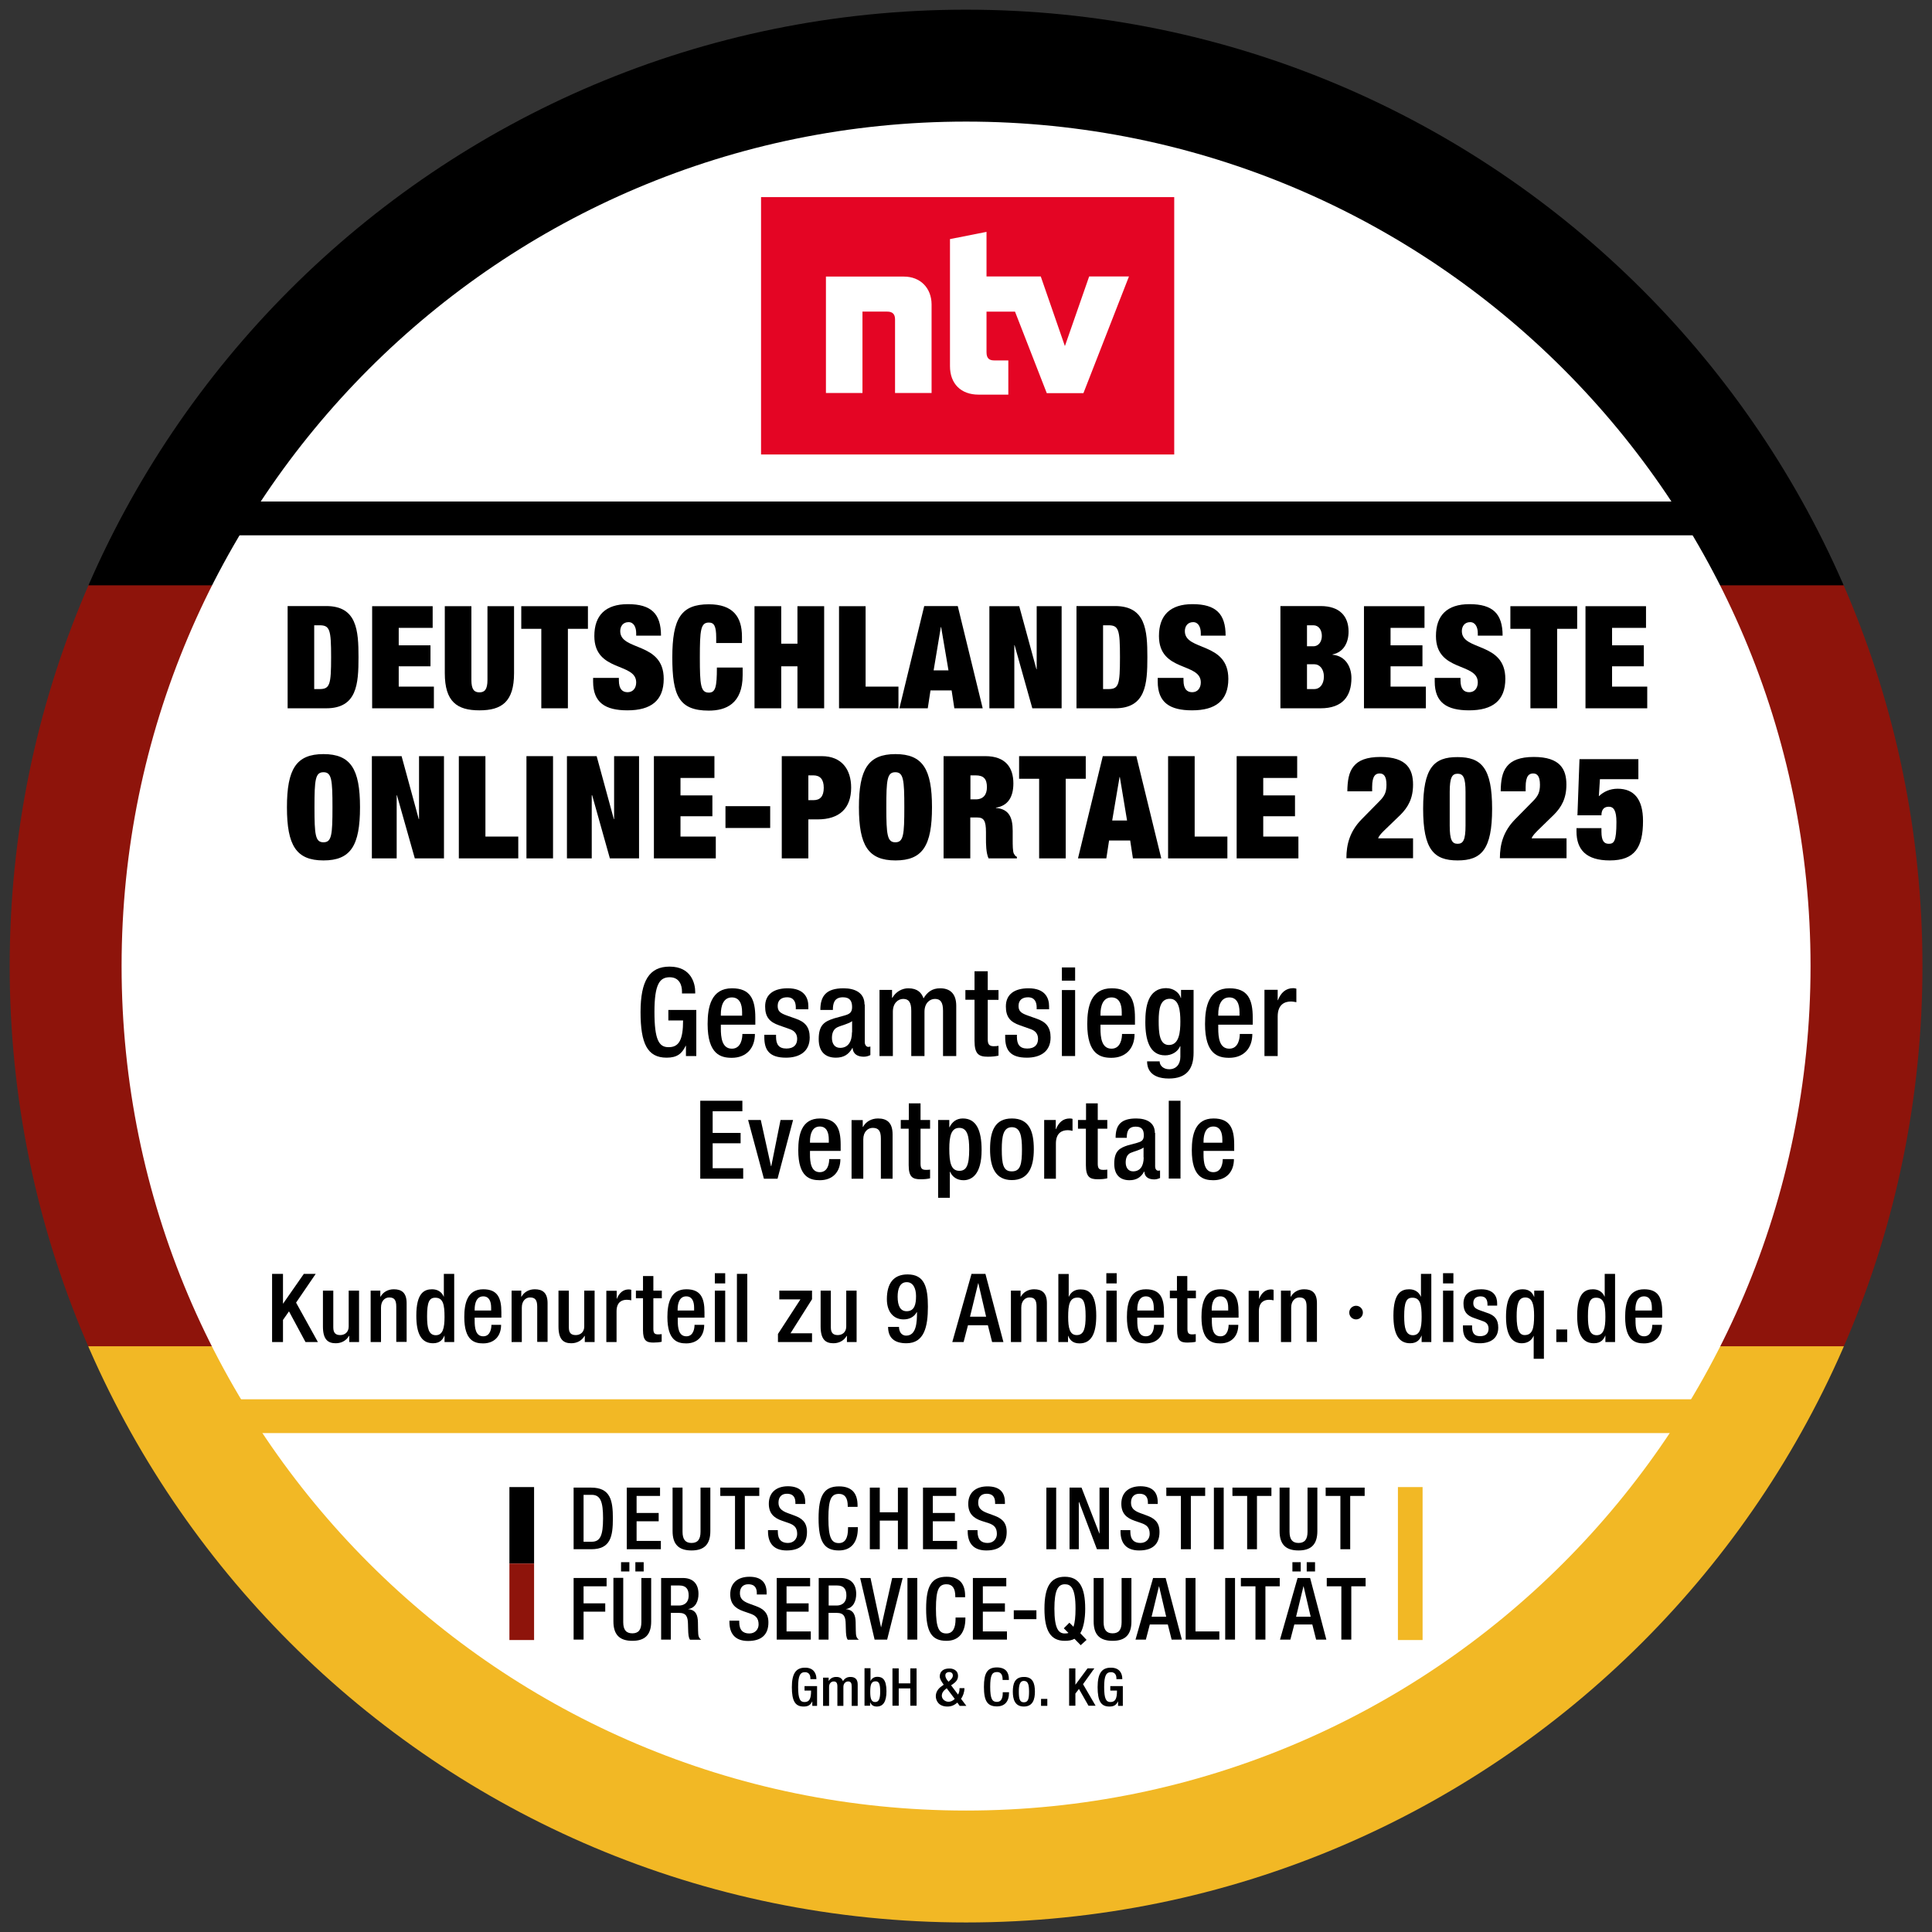 <?xml version="1.0" encoding="utf-8"?>
<!-- Generator: Adobe Illustrator 26.5.2, SVG Export Plug-In . SVG Version: 6.00 Build 0)  -->
<svg version="1.1" id="Ebene_1" xmlns="http://www.w3.org/2000/svg" xmlns:xlink="http://www.w3.org/1999/xlink" x="0px" y="0px"
	 viewBox="0 0 141.73 141.73" style="enable-background:new 0 0 141.73 141.73;" xml:space="preserve">
<rect x="0" y="0" width="141.73" height="141.73" fill="#333333" stroke="none"/>
<style type="text/css">
	.st0{clip-path:url(#SVGID_00000033347552102766737470000001014989598124155782_);}
	.st1{clip-path:url(#SVGID_00000014635475020795344570000001670097338318286488_);fill:#8E140B;}
	.st2{clip-path:url(#SVGID_00000014635475020795344570000001670097338318286488_);fill:#F2B825;}
	.st3{clip-path:url(#SVGID_00000014635475020795344570000001670097338318286488_);}
	.st4{clip-path:url(#SVGID_00000078005153165048944750000008829219647735228084_);fill:#FFFFFF;}
	.st5{clip-path:url(#SVGID_00000078005153165048944750000008829219647735228084_);}
	.st6{clip-path:url(#SVGID_00000024703282875503743030000003671182814303772058_);}
	.st7{clip-path:url(#SVGID_00000024703282875503743030000003671182814303772058_);fill:#8E140B;}
	.st8{clip-path:url(#SVGID_00000024703282875503743030000003671182814303772058_);fill:#F2B825;}
	
		.st9{clip-path:url(#SVGID_00000033347552102766737470000001014989598124155782_);fill-rule:evenodd;clip-rule:evenodd;fill:#E40524;}
	.st10{clip-path:url(#SVGID_00000072242469663235081970000018430460336720934529_);fill:#FFFFFF;}
	.st11{clip-path:url(#SVGID_00000072242469663235081970000018430460336720934529_);}
	.st12{clip-path:url(#SVGID_00000072242469663235081970000018430460336720934529_);fill:#F2B825;}
	.st13{clip-path:url(#SVGID_00000003808266626099657960000017002648201198853764_);}
</style>
<g>
	<defs>
		<rect id="SVGID_1_" width="141.73" height="141.73"/>
	</defs>
	<clipPath id="SVGID_00000161605865525792313200000003762263526554387382_">
		<use xlink:href="#SVGID_1_"  style="overflow:visible;"/>
	</clipPath>
	<g style="clip-path:url(#SVGID_00000161605865525792313200000003762263526554387382_);">
		<defs>
			<path id="SVGID_00000074411917622913587080000008846126214319041458_" d="M0.71,70.87c0,38.75,31.41,70.16,70.16,70.16
				s70.16-31.41,70.16-70.16c0-38.75-31.41-70.16-70.16-70.16S0.71,32.12,0.71,70.87"/>
		</defs>
		<clipPath id="SVGID_00000037670476333646163140000008985569605559833271_">
			<use xlink:href="#SVGID_00000074411917622913587080000008846126214319041458_"  style="overflow:visible;"/>
		</clipPath>
		
			<rect x="-19.88" y="42.9" style="clip-path:url(#SVGID_00000037670476333646163140000008985569605559833271_);fill:#8E140B;" width="182.96" height="55.89"/>
		
			<rect x="-19.88" y="98.76" style="clip-path:url(#SVGID_00000037670476333646163140000008985569605559833271_);fill:#F2B825;" width="182.96" height="56.72"/>
		
			<rect x="-19.88" y="-13.79" style="clip-path:url(#SVGID_00000037670476333646163140000008985569605559833271_);" width="182.96" height="56.73"/>
	</g>
	<g style="clip-path:url(#SVGID_00000161605865525792313200000003762263526554387382_);">
		<defs>
			<rect id="SVGID_00000148658651165173076700000006871114060913563021_" width="141.73" height="141.73"/>
		</defs>
		<clipPath id="SVGID_00000051362492822928869950000017323374929344140975_">
			<use xlink:href="#SVGID_00000148658651165173076700000006871114060913563021_"  style="overflow:visible;"/>
		</clipPath>
		<path style="clip-path:url(#SVGID_00000051362492822928869950000017323374929344140975_);fill:#FFFFFF;" d="M132.82,70.87
			c0,34.21-27.74,61.95-61.95,61.95S8.92,105.08,8.92,70.87S36.65,8.92,70.87,8.92S132.82,36.65,132.82,70.87"/>
		<path style="clip-path:url(#SVGID_00000051362492822928869950000017323374929344140975_);" d="M59.89,123.15v0.03h-0.44v-0.05
			c0-0.1-0.01-0.46-0.4-0.46c-0.35,0-0.5,0.25-0.5,1.09c0,0.88,0.15,1.1,0.47,1.1c0.36,0,0.48-0.25,0.48-0.82v-0.02h-0.48v-0.33
			h0.92v1.45h-0.35v-0.32h-0.01c-0.14,0.29-0.33,0.37-0.63,0.37c-0.61,0-0.86-0.4-0.86-1.42c0-1,0.3-1.43,0.96-1.43
			C59.67,122.33,59.89,122.75,59.89,123.15"/>
		<path style="clip-path:url(#SVGID_00000051362492822928869950000017323374929344140975_);" d="M61.84,123.33
			c0.14-0.23,0.32-0.31,0.55-0.31c0.36,0,0.53,0.19,0.53,0.55v1.57h-0.44v-1.42c0-0.24-0.06-0.37-0.26-0.37
			c-0.19,0-0.35,0.15-0.35,0.4v1.39h-0.44v-1.42c0-0.26-0.08-0.37-0.27-0.37c-0.2,0-0.34,0.16-0.34,0.4v1.39h-0.44v-2.07h0.41v0.24
			h0.01c0.1-0.18,0.31-0.29,0.52-0.29C61.56,123.01,61.75,123.09,61.84,123.33"/>
		<path style="clip-path:url(#SVGID_00000051362492822928869950000017323374929344140975_);" d="M63.86,122.39v0.92h0.01
			c0.08-0.18,0.25-0.3,0.49-0.3c0.36,0,0.67,0.17,0.67,1.06c0,0.76-0.24,1.12-0.71,1.12c-0.23,0-0.4-0.1-0.48-0.31h-0.01v0.25h-0.41
			v-2.75H63.86z M64.2,124.86c0.29,0,0.37-0.27,0.37-0.77c0-0.57-0.09-0.75-0.34-0.75c-0.34,0-0.39,0.3-0.39,0.78
			C63.84,124.58,63.91,124.86,64.2,124.86"/>
		<polygon style="clip-path:url(#SVGID_00000051362492822928869950000017323374929344140975_);" points="65.93,122.39 65.93,123.49 
			66.78,123.49 66.78,122.39 67.24,122.39 67.24,125.13 66.78,125.13 66.78,123.86 65.93,123.86 65.93,125.13 65.47,125.13 
			65.47,122.39 		"/>
		<path style="clip-path:url(#SVGID_00000051362492822928869950000017323374929344140975_);" d="M70.28,122.95
			c0,0.28-0.17,0.45-0.4,0.61l-0.11,0.07l0.51,0.68c0.08-0.13,0.11-0.27,0.11-0.43v-0.04h0.36v0.02c0,0.27-0.11,0.58-0.25,0.76
			l0.39,0.52h-0.49l-0.17-0.24c-0.24,0.21-0.46,0.29-0.73,0.29c-0.68,0-0.85-0.48-0.85-0.76c0-0.29,0.16-0.54,0.4-0.71l0.18-0.13
			l-0.04-0.06c-0.11-0.16-0.25-0.35-0.25-0.55c0-0.38,0.29-0.58,0.69-0.58C69.84,122.39,70.28,122.48,70.28,122.95 M69.59,124.84
			c0.15,0,0.31-0.07,0.45-0.21l-0.59-0.78l-0.09,0.07c-0.15,0.12-0.27,0.27-0.27,0.49C69.1,124.64,69.32,124.84,69.59,124.84
			 M69.58,123.37l0.1-0.09c0.16-0.14,0.22-0.25,0.22-0.36c0-0.15-0.08-0.26-0.28-0.26c-0.09,0-0.27,0.05-0.27,0.24
			C69.35,123.03,69.4,123.16,69.58,123.37"/>
		<path style="clip-path:url(#SVGID_00000051362492822928869950000017323374929344140975_);" d="M74.01,123.18v0.06h-0.46v-0.04
			c0-0.36-0.14-0.54-0.41-0.54c-0.36,0-0.5,0.22-0.5,1.08c0,0.89,0.15,1.11,0.49,1.11c0.29,0,0.43-0.22,0.43-0.65v-0.06h0.46v0.04
			c0,0.65-0.32,1-0.89,1c-0.69,0-0.95-0.39-0.95-1.43c0-1.02,0.25-1.43,0.96-1.43C73.78,122.33,74.01,122.68,74.01,123.18"/>
		<path style="clip-path:url(#SVGID_00000051362492822928869950000017323374929344140975_);" d="M75.92,124.1
			c0,0.54-0.14,1.09-0.81,1.09c-0.67,0-0.81-0.55-0.81-1.09c0-0.55,0.12-1.08,0.81-1.08C75.76,123.01,75.92,123.48,75.92,124.1
			 M75.11,124.88c0.32,0,0.38-0.26,0.38-0.78c0-0.51-0.07-0.79-0.38-0.79c-0.31,0-0.37,0.35-0.37,0.78
			C74.74,124.62,74.8,124.88,75.11,124.88"/>
		
			<rect x="76.37" y="124.63" style="clip-path:url(#SVGID_00000051362492822928869950000017323374929344140975_);" width="0.46" height="0.51"/>
		<polygon style="clip-path:url(#SVGID_00000051362492822928869950000017323374929344140975_);" points="78.89,122.39 78.89,123.58 
			78.9,123.58 79.78,122.39 80.28,122.39 79.45,123.55 80.37,125.13 79.85,125.13 79.15,123.9 78.89,124.24 78.89,125.13 
			78.43,125.13 78.43,122.39 		"/>
		<path style="clip-path:url(#SVGID_00000051362492822928869950000017323374929344140975_);" d="M82.33,123.15v0.03H81.9v-0.05
			c0-0.1-0.01-0.46-0.4-0.46c-0.35,0-0.5,0.25-0.5,1.09c0,0.88,0.15,1.1,0.46,1.1c0.36,0,0.48-0.25,0.48-0.82v-0.02h-0.49v-0.33
			h0.92v1.45h-0.35v-0.32h-0.01c-0.14,0.29-0.33,0.37-0.63,0.37c-0.61,0-0.86-0.4-0.86-1.42c0-1,0.3-1.43,0.96-1.43
			C82.12,122.33,82.33,122.75,82.33,123.15"/>
	</g>
	<g style="clip-path:url(#SVGID_00000161605865525792313200000003762263526554387382_);">
		<defs>
			<rect id="SVGID_00000099640675118162419750000001173018636637553813_" x="37.37" y="108.69" width="66.99" height="13.35"/>
		</defs>
		<clipPath id="SVGID_00000129892507860370708230000011426244274890714298_">
			<use xlink:href="#SVGID_00000099640675118162419750000001173018636637553813_"  style="overflow:visible;"/>
		</clipPath>
		<path style="clip-path:url(#SVGID_00000129892507860370708230000011426244274890714298_);" d="M42.08,109.13h1.29
			c1.42,0,1.59,0.96,1.59,2.26c0,1.3-0.16,2.26-1.58,2.26h-1.3V109.13z M42.81,113.1h0.6c0.63,0,0.83-0.47,0.83-1.72
			c0-1.19-0.18-1.72-0.83-1.72h-0.6V113.1z"/>
		<polygon style="clip-path:url(#SVGID_00000129892507860370708230000011426244274890714298_);" points="48.42,109.13 48.42,109.74 
			46.7,109.74 46.7,110.99 48.32,110.99 48.32,111.6 46.7,111.6 46.7,113.04 48.48,113.04 48.48,113.65 45.98,113.65 45.98,109.13 
					"/>
		<path style="clip-path:url(#SVGID_00000129892507860370708230000011426244274890714298_);" d="M50.07,109.13v3.24
			c0,0.57,0.22,0.82,0.66,0.82c0.44,0,0.66-0.25,0.66-0.82v-3.24h0.72v3.19c0,0.97-0.45,1.42-1.38,1.42c-0.97,0-1.39-0.48-1.39-1.42
			v-3.19H50.07z"/>
		<polygon style="clip-path:url(#SVGID_00000129892507860370708230000011426244274890714298_);" points="55.7,109.13 55.7,109.74 
			54.64,109.74 54.64,113.65 53.92,113.65 53.92,109.74 52.84,109.74 52.84,109.13 		"/>
		<path style="clip-path:url(#SVGID_00000129892507860370708230000011426244274890714298_);" d="M59.07,110.21v0.12h-0.72v-0.08
			c0-0.31-0.08-0.67-0.63-0.67c-0.36,0-0.61,0.22-0.61,0.65c0,0.38,0.19,0.59,0.68,0.77l0.49,0.18c0.51,0.19,0.92,0.46,0.92,1.2
			c0,0.9-0.51,1.36-1.49,1.36c-0.9,0-1.37-0.48-1.37-1.4v-0.09h0.72v0.1c0,0.61,0.29,0.84,0.74,0.84c0.44,0,0.68-0.32,0.68-0.66
			c0-0.47-0.22-0.66-0.62-0.8l-0.49-0.17c-0.61-0.21-0.97-0.55-0.97-1.25c0-0.8,0.53-1.28,1.41-1.28
			C58.63,109.04,59.07,109.42,59.07,110.21"/>
		<path style="clip-path:url(#SVGID_00000129892507860370708230000011426244274890714298_);" d="M62.91,110.44v0.1h-0.72v-0.06
			c0-0.6-0.22-0.89-0.64-0.89c-0.56,0-0.78,0.37-0.78,1.79c0,1.46,0.24,1.82,0.77,1.82c0.45,0,0.67-0.36,0.67-1.07v-0.1h0.72v0.07
			c0,1.07-0.51,1.64-1.39,1.64c-1.08,0-1.49-0.64-1.49-2.35c0-1.68,0.4-2.35,1.5-2.35C62.54,109.04,62.91,109.6,62.91,110.44"/>
		<polygon style="clip-path:url(#SVGID_00000129892507860370708230000011426244274890714298_);" points="64.54,109.13 64.54,110.94 
			65.87,110.94 65.87,109.13 66.59,109.13 66.59,113.65 65.87,113.65 65.87,111.55 64.54,111.55 64.54,113.65 63.81,113.65 
			63.81,109.13 		"/>
		<polygon style="clip-path:url(#SVGID_00000129892507860370708230000011426244274890714298_);" points="70.15,109.13 70.15,109.74 
			68.43,109.74 68.43,110.99 70.05,110.99 70.05,111.6 68.43,111.6 68.43,113.04 70.21,113.04 70.21,113.65 67.71,113.65 
			67.71,109.13 		"/>
		<path style="clip-path:url(#SVGID_00000129892507860370708230000011426244274890714298_);" d="M73.72,110.21v0.12h-0.72v-0.08
			c0-0.31-0.08-0.67-0.63-0.67c-0.36,0-0.61,0.22-0.61,0.65c0,0.38,0.19,0.59,0.68,0.77l0.49,0.18c0.51,0.19,0.92,0.46,0.92,1.2
			c0,0.9-0.51,1.36-1.49,1.36c-0.9,0-1.37-0.48-1.37-1.4v-0.09h0.72v0.1c0,0.61,0.29,0.84,0.74,0.84c0.44,0,0.68-0.32,0.68-0.66
			c0-0.47-0.21-0.66-0.62-0.8L72,111.57c-0.61-0.21-0.97-0.55-0.97-1.25c0-0.8,0.53-1.28,1.41-1.28
			C73.28,109.04,73.72,109.42,73.72,110.21"/>
		
			<rect x="76.76" y="109.13" style="clip-path:url(#SVGID_00000129892507860370708230000011426244274890714298_);" width="0.72" height="4.52"/>
		<polygon style="clip-path:url(#SVGID_00000129892507860370708230000011426244274890714298_);" points="79.34,109.13 80.65,112.5 
			80.66,112.5 80.66,109.13 81.35,109.13 81.35,113.65 80.47,113.65 79.16,110.19 79.14,110.19 79.14,113.65 78.46,113.65 
			78.46,109.13 		"/>
		<path style="clip-path:url(#SVGID_00000129892507860370708230000011426244274890714298_);" d="M84.93,110.21v0.12h-0.72v-0.08
			c0-0.31-0.08-0.67-0.63-0.67c-0.36,0-0.61,0.22-0.61,0.65c0,0.38,0.19,0.59,0.68,0.77l0.49,0.18c0.51,0.19,0.92,0.46,0.92,1.2
			c0,0.9-0.51,1.36-1.49,1.36c-0.9,0-1.37-0.48-1.37-1.4v-0.09h0.72v0.1c0,0.61,0.29,0.84,0.74,0.84c0.44,0,0.68-0.32,0.68-0.66
			c0-0.47-0.21-0.66-0.62-0.8l-0.49-0.17c-0.61-0.21-0.97-0.55-0.97-1.25c0-0.8,0.53-1.28,1.41-1.28
			C84.5,109.04,84.93,109.42,84.93,110.21"/>
		<polygon style="clip-path:url(#SVGID_00000129892507860370708230000011426244274890714298_);" points="88.41,109.13 88.41,109.74 
			87.36,109.74 87.36,113.65 86.63,113.65 86.63,109.74 85.56,109.74 85.56,109.13 		"/>
		
			<rect x="89.05" y="109.13" style="clip-path:url(#SVGID_00000129892507860370708230000011426244274890714298_);" width="0.72" height="4.52"/>
		<polygon style="clip-path:url(#SVGID_00000129892507860370708230000011426244274890714298_);" points="93.27,109.13 93.27,109.74 
			92.21,109.74 92.21,113.65 91.49,113.65 91.49,109.74 90.41,109.74 90.41,109.13 		"/>
		<path style="clip-path:url(#SVGID_00000129892507860370708230000011426244274890714298_);" d="M94.6,109.13v3.24
			c0,0.57,0.22,0.82,0.66,0.82c0.44,0,0.66-0.25,0.66-0.82v-3.24h0.72v3.19c0,0.97-0.45,1.42-1.38,1.42c-0.97,0-1.39-0.48-1.39-1.42
			v-3.19H94.6z"/>
		<polygon style="clip-path:url(#SVGID_00000129892507860370708230000011426244274890714298_);" points="100.11,109.13 
			100.11,109.74 99.05,109.74 99.05,113.65 98.33,113.65 98.33,109.74 97.25,109.74 97.25,109.13 		"/>
		<polygon style="clip-path:url(#SVGID_00000129892507860370708230000011426244274890714298_);" points="44.5,115.76 44.5,116.37 
			42.81,116.37 42.81,117.62 44.4,117.62 44.4,118.23 42.81,118.23 42.81,120.28 42.08,120.28 42.08,115.76 		"/>
		<path style="clip-path:url(#SVGID_00000129892507860370708230000011426244274890714298_);" d="M45.72,115.76v3.24
			c0,0.57,0.22,0.82,0.67,0.82c0.44,0,0.66-0.25,0.66-0.82v-3.24h0.72v3.19c0,0.97-0.45,1.42-1.38,1.42c-0.97,0-1.39-0.48-1.39-1.43
			v-3.19H45.72z M46.17,115.28h-0.61v-0.68h0.61V115.28z M47.22,115.28h-0.61v-0.68h0.61V115.28z"/>
		<path style="clip-path:url(#SVGID_00000129892507860370708230000011426244274890714298_);" d="M50.09,115.76
			c0.75,0,1.15,0.43,1.15,1.17c0,0.51-0.2,1.02-0.75,1.11v0.01c0.56,0.05,0.7,0.44,0.71,0.96l0.01,0.6
			c0.01,0.39,0.03,0.53,0.23,0.68h-0.82c-0.11-0.15-0.13-0.39-0.14-0.79l-0.01-0.36c-0.01-0.53-0.12-0.82-0.66-0.82h-0.6v1.96H48.5
			v-4.52H50.09z M49.82,117.78c0.27,0,0.7-0.13,0.7-0.74c0-0.46-0.19-0.73-0.68-0.73h-0.62v1.47H49.82z"/>
		<path style="clip-path:url(#SVGID_00000129892507860370708230000011426244274890714298_);" d="M56.24,116.85v0.12h-0.72v-0.08
			c0-0.31-0.08-0.67-0.63-0.67c-0.36,0-0.61,0.22-0.61,0.65c0,0.38,0.19,0.59,0.68,0.77l0.49,0.18c0.51,0.19,0.92,0.46,0.92,1.2
			c0,0.9-0.51,1.36-1.49,1.36c-0.9,0-1.37-0.48-1.37-1.4v-0.09h0.72v0.1c0,0.61,0.29,0.84,0.74,0.84c0.44,0,0.68-0.32,0.68-0.66
			c0-0.47-0.22-0.66-0.62-0.8l-0.49-0.17c-0.61-0.21-0.97-0.55-0.97-1.25c0-0.8,0.53-1.28,1.41-1.28
			C55.8,115.67,56.24,116.05,56.24,116.85"/>
		<polygon style="clip-path:url(#SVGID_00000129892507860370708230000011426244274890714298_);" points="59.43,115.76 59.43,116.37 
			57.7,116.37 57.7,117.62 59.32,117.62 59.32,118.23 57.7,118.23 57.7,119.68 59.48,119.68 59.48,120.28 56.98,120.28 
			56.98,115.76 		"/>
		<path style="clip-path:url(#SVGID_00000129892507860370708230000011426244274890714298_);" d="M61.66,115.76
			c0.75,0,1.15,0.43,1.15,1.17c0,0.51-0.2,1.02-0.75,1.11v0.01c0.56,0.05,0.7,0.44,0.71,0.96l0.01,0.6
			c0.01,0.39,0.03,0.53,0.23,0.68h-0.82c-0.11-0.15-0.13-0.39-0.14-0.79l-0.01-0.36c-0.01-0.53-0.12-0.82-0.66-0.82h-0.6v1.96h-0.72
			v-4.52H61.66z M61.39,117.78c0.27,0,0.7-0.13,0.7-0.74c0-0.46-0.19-0.73-0.68-0.73h-0.62v1.47H61.39z"/>
		<polygon style="clip-path:url(#SVGID_00000129892507860370708230000011426244274890714298_);" points="63.86,115.76 64.63,119.37 
			64.64,119.37 65.45,115.76 66.22,115.76 65.08,120.28 64.16,120.28 63.1,115.76 		"/>
		
			<rect x="66.57" y="115.76" style="clip-path:url(#SVGID_00000129892507860370708230000011426244274890714298_);" width="0.72" height="4.52"/>
		<path style="clip-path:url(#SVGID_00000129892507860370708230000011426244274890714298_);" d="M70.8,117.07v0.1h-0.72v-0.06
			c0-0.6-0.22-0.89-0.64-0.89c-0.56,0-0.78,0.37-0.78,1.79c0,1.46,0.24,1.82,0.77,1.82c0.45,0,0.67-0.36,0.67-1.07v-0.1h0.72v0.07
			c0,1.07-0.51,1.64-1.39,1.64c-1.08,0-1.49-0.64-1.49-2.35c0-1.68,0.4-2.35,1.5-2.35C70.44,115.67,70.8,116.24,70.8,117.07"/>
		<polygon style="clip-path:url(#SVGID_00000129892507860370708230000011426244274890714298_);" points="73.82,115.76 73.82,116.37 
			72.1,116.37 72.1,117.62 73.72,117.62 73.72,118.23 72.1,118.23 72.1,119.68 73.87,119.68 73.87,120.28 71.37,120.28 
			71.37,115.76 		"/>
		
			<rect x="74.37" y="118.13" style="clip-path:url(#SVGID_00000129892507860370708230000011426244274890714298_);" width="1.66" height="0.65"/>
		<path style="clip-path:url(#SVGID_00000129892507860370708230000011426244274890714298_);" d="M79.61,118.02
			c0,0.75-0.13,1.42-0.36,1.79l0.46,0.49l-0.43,0.39l-0.46-0.47c-0.18,0.11-0.42,0.15-0.71,0.15c-1.03,0-1.49-0.73-1.49-2.35
			c0-1.64,0.47-2.35,1.49-2.35C79.15,115.67,79.61,116.39,79.61,118.02 M78.11,119.83c0.12,0,0.21-0.01,0.27-0.04l-0.34-0.34
			l0.41-0.41l0.3,0.3c0.1-0.3,0.15-0.74,0.15-1.33c0-1.52-0.34-1.79-0.78-1.79c-0.51,0-0.77,0.44-0.77,1.79
			C77.35,119.49,77.66,119.83,78.11,119.83"/>
		<path style="clip-path:url(#SVGID_00000129892507860370708230000011426244274890714298_);" d="M80.96,115.76V119
			c0,0.57,0.22,0.82,0.66,0.82c0.44,0,0.66-0.25,0.66-0.82v-3.24H83v3.19c0,0.97-0.45,1.42-1.38,1.42c-0.97,0-1.39-0.48-1.39-1.42
			v-3.19H80.96z"/>
		<path style="clip-path:url(#SVGID_00000129892507860370708230000011426244274890714298_);" d="M85.51,115.76l1.19,4.52h-0.75
			l-0.28-1.11h-1.32l-0.29,1.11H83.3l1.29-4.52H85.51z M84.48,118.6h1.07l-0.52-2.23h-0.01L84.48,118.6z"/>
		<polygon style="clip-path:url(#SVGID_00000129892507860370708230000011426244274890714298_);" points="87.7,115.76 87.7,119.68 
			89.45,119.68 89.45,120.28 86.98,120.28 86.98,115.76 		"/>
		
			<rect x="89.88" y="115.76" style="clip-path:url(#SVGID_00000129892507860370708230000011426244274890714298_);" width="0.72" height="4.52"/>
		<polygon style="clip-path:url(#SVGID_00000129892507860370708230000011426244274890714298_);" points="93.88,115.76 93.88,116.37 
			92.83,116.37 92.83,120.28 92.1,120.28 92.1,116.37 91.03,116.37 91.03,115.76 		"/>
		<path style="clip-path:url(#SVGID_00000129892507860370708230000011426244274890714298_);" d="M96.11,115.76l1.19,4.52h-0.75
			l-0.28-1.11h-1.32l-0.29,1.11H93.9l1.29-4.52H96.11z M95.42,115.28h-0.61v-0.68h0.61V115.28z M95.08,118.6h1.07l-0.52-2.23h-0.01
			L95.08,118.6z M96.47,115.28h-0.61v-0.68h0.61V115.28z"/>
		<polygon style="clip-path:url(#SVGID_00000129892507860370708230000011426244274890714298_);" points="100.18,115.76 
			100.18,116.37 99.13,116.37 99.13,120.28 98.4,120.28 98.4,116.37 97.33,116.37 97.33,115.76 		"/>
		
			<rect x="37.37" y="109.09" style="clip-path:url(#SVGID_00000129892507860370708230000011426244274890714298_);" width="1.81" height="5.61"/>
		
			<rect x="37.37" y="114.7" style="clip-path:url(#SVGID_00000129892507860370708230000011426244274890714298_);fill:#8E140B;" width="1.81" height="5.61"/>
		
			<rect x="102.55" y="109.09" style="clip-path:url(#SVGID_00000129892507860370708230000011426244274890714298_);fill:#F2B825;" width="1.81" height="11.22"/>
	</g>
	
		<rect x="55.83" y="14.46" style="clip-path:url(#SVGID_00000161605865525792313200000003762263526554387382_);fill-rule:evenodd;clip-rule:evenodd;fill:#E40524;" width="30.31" height="18.88"/>
	<g style="clip-path:url(#SVGID_00000161605865525792313200000003762263526554387382_);">
		<defs>
			<rect id="SVGID_00000051366447861939436740000015509371157511526801_" width="141.73" height="141.73"/>
		</defs>
		<clipPath id="SVGID_00000172414230884284484070000007615298602801702532_">
			<use xlink:href="#SVGID_00000051366447861939436740000015509371157511526801_"  style="overflow:visible;"/>
		</clipPath>
		<path style="clip-path:url(#SVGID_00000172414230884284484070000007615298602801702532_);fill:#FFFFFF;" d="M66.31,20.29h-5.72
			v8.54h2.68v-5.97h1.82c0.38,0,0.57,0.18,0.57,0.57v5.4h2.68v-6.51C68.33,21.12,67.51,20.29,66.31,20.29 M79.9,20.28l-1.78,5.11
			l-1.77-5.11h-3.98v-3.27l-2.68,0.53v9.32c0,1.29,0.8,2.09,2.1,2.09h2.18v-2.51h-1.03c-0.35,0-0.57-0.13-0.57-0.6v-2.98h2.09
			l2.33,5.98h2.69l3.34-8.56H79.9z"/>
		
			<rect x="16.08" y="36.79" style="clip-path:url(#SVGID_00000172414230884284484070000007615298602801702532_);" width="109.07" height="2.48"/>
		
			<rect x="13.3" y="102.65" style="clip-path:url(#SVGID_00000172414230884284484070000007615298602801702532_);fill:#F2B825;" width="115.23" height="2.48"/>
	</g>
</g>
<path d="M21.1,51.96h2.83c2.26,0,2.37-1.78,2.37-3.75s-0.12-3.75-2.37-3.75H21.1V51.96z M23.05,45.87h0.39
	c0.76,0,0.85,0.32,0.85,2.34s-0.09,2.34-0.85,2.34h-0.39V45.87z"/>
<polygon points="27.3,51.96 31.83,51.96 31.83,50.37 29.25,50.37 29.25,48.88 31.58,48.88 31.58,47.34 29.25,47.34 29.25,46.06 
	31.74,46.06 31.74,44.47 27.3,44.47 "/>
<path d="M32.63,44.47v4.91c0,2.1,0.9,2.73,2.54,2.73c1.64,0,2.54-0.63,2.54-2.73v-4.91h-1.95v5.41c0,0.72-0.22,0.91-0.59,0.91
	c-0.37,0-0.59-0.19-0.59-0.91v-5.41H32.63z"/>
<polygon points="39.71,51.96 41.66,51.96 41.66,46.13 43.13,46.13 43.13,44.47 38.24,44.47 38.24,46.13 39.71,46.13 "/>
<path d="M48.49,46.63c0-1.61-0.72-2.31-2.43-2.31c-1.65,0-2.46,0.83-2.46,2.34c0,2.66,3.07,1.92,3.07,3.4
	c0,0.41-0.23,0.72-0.63,0.72c-0.38,0-0.64-0.23-0.64-0.87v-0.18h-1.89V50c0,1.55,0.9,2.11,2.52,2.11c1.72,0,2.66-0.71,2.66-2.31
	c0-2.74-3.19-2.02-3.19-3.5c0-0.34,0.19-0.66,0.61-0.66c0.38,0,0.56,0.37,0.56,0.81v0.18H48.49z"/>
<path d="M52.54,47.17h1.89v-0.47c0-1.45-0.66-2.37-2.43-2.37c-2.03,0-2.68,1.03-2.68,3.9c0,2.79,0.48,3.9,2.68,3.9
	c1.25,0,2.48-0.5,2.48-2.6v-0.56h-1.89c0,1.42-0.1,1.84-0.59,1.84c-0.6,0-0.66-0.55-0.66-2.57s0.06-2.57,0.66-2.57
	c0.38,0,0.54,0.25,0.54,1.1V47.17z"/>
<polygon points="55.35,51.96 57.31,51.96 57.31,48.88 58.5,48.88 58.5,51.96 60.46,51.96 60.46,44.47 58.5,44.47 58.5,47.22 
	57.31,47.22 57.31,44.47 55.35,44.47 "/>
<polygon points="61.55,51.96 65.91,51.96 65.91,50.37 63.5,50.37 63.5,44.47 61.55,44.47 "/>
<path d="M69.58,49.18h-1.09L69.02,46h0.02L69.58,49.18z M65.98,51.96h2.08l0.2-1.31h1.55l0.2,1.31h2.08l-1.83-7.5h-2.46L65.98,51.96
	z"/>
<polygon points="72.58,51.96 74.41,51.96 74.41,47.33 74.43,47.33 75.73,51.96 77.88,51.96 77.88,44.47 76.05,44.47 76.05,49.09 
	76.03,49.09 74.77,44.47 72.58,44.47 "/>
<path d="M78.97,51.96h2.83c2.26,0,2.37-1.78,2.37-3.75s-0.12-3.75-2.37-3.75h-2.83V51.96z M80.92,45.87h0.39
	c0.76,0,0.85,0.32,0.85,2.34s-0.09,2.34-0.85,2.34h-0.39V45.87z"/>
<path d="M89.91,46.63c0-1.61-0.72-2.31-2.43-2.31c-1.65,0-2.46,0.83-2.46,2.34c0,2.66,3.07,1.92,3.07,3.4
	c0,0.41-0.23,0.72-0.63,0.72c-0.38,0-0.64-0.23-0.64-0.87v-0.18h-1.89V50c0,1.55,0.9,2.11,2.52,2.11c1.72,0,2.66-0.71,2.66-2.31
	c0-2.74-3.19-2.02-3.19-3.5c0-0.34,0.19-0.66,0.61-0.66c0.38,0,0.56,0.37,0.56,0.81v0.18H89.91z"/>
<path d="M95.88,48.73h0.55c0.36,0,0.69,0.33,0.69,0.9c0,0.61-0.34,0.92-0.69,0.92h-0.55V48.73z M95.88,45.87h0.47
	c0.4,0,0.62,0.36,0.62,0.78c0,0.4-0.22,0.76-0.62,0.76h-0.47V45.87z M93.93,51.96h2.95c1.63,0,2.26-0.91,2.26-2.22
	c0-0.78-0.4-1.62-1.39-1.71v-0.02c0.83-0.17,1.18-0.88,1.18-1.68c0-1.12-0.65-1.87-2.05-1.87h-2.95V51.96z"/>
<polygon points="100.06,51.96 104.6,51.96 104.6,50.37 102.01,50.37 102.01,48.88 104.35,48.88 104.35,47.34 102.01,47.34 
	102.01,46.06 104.5,46.06 104.5,44.47 100.06,44.47 "/>
<path d="M110.23,46.63c0-1.61-0.72-2.31-2.43-2.31c-1.65,0-2.46,0.83-2.46,2.34c0,2.66,3.07,1.92,3.07,3.4
	c0,0.41-0.23,0.72-0.63,0.72c-0.38,0-0.64-0.23-0.64-0.87v-0.18h-1.89V50c0,1.55,0.9,2.11,2.52,2.11c1.72,0,2.66-0.71,2.66-2.31
	c0-2.74-3.19-2.02-3.19-3.5c0-0.34,0.19-0.66,0.61-0.66c0.38,0,0.56,0.37,0.56,0.81v0.18H110.23z"/>
<polygon points="112.27,51.96 114.23,51.96 114.23,46.13 115.7,46.13 115.7,44.47 110.8,44.47 110.8,46.13 112.27,46.13 "/>
<polygon points="116.31,51.96 120.84,51.96 120.84,50.37 118.26,50.37 118.26,48.88 120.59,48.88 120.59,47.34 118.26,47.34 
	118.26,46.06 120.75,46.06 120.75,44.47 116.31,44.47 "/>
<path d="M23.07,59.22c0-2.03,0.06-2.57,0.66-2.57s0.66,0.55,0.66,2.57c0,2.03-0.06,2.57-0.66,2.57S23.07,61.25,23.07,59.22z
	 M21.05,59.22c0,2.8,0.68,3.9,2.68,3.9s2.68-1.09,2.68-3.9c0-2.8-0.68-3.9-2.68-3.9S21.05,56.42,21.05,59.22z"/>
<polygon points="27.28,62.97 29.1,62.97 29.1,58.34 29.12,58.34 30.43,62.97 32.57,62.97 32.57,55.47 30.74,55.47 30.74,60.09 
	30.72,60.09 29.46,55.47 27.28,55.47 "/>
<polygon points="33.66,62.97 38.02,62.97 38.02,61.37 35.61,61.37 35.61,55.47 33.66,55.47 "/>
<rect x="38.62" y="55.47" width="1.95" height="7.5"/>
<polygon points="41.59,62.97 43.41,62.97 43.41,58.34 43.44,58.34 44.74,62.97 46.88,62.97 46.88,55.47 45.05,55.47 45.05,60.09 
	45.03,60.09 43.77,55.47 41.59,55.47 "/>
<polygon points="47.97,62.97 52.51,62.97 52.51,61.37 49.92,61.37 49.92,59.88 52.26,59.88 52.26,58.35 49.92,58.35 49.92,57.07 
	52.41,57.07 52.41,55.47 47.97,55.47 "/>
<rect x="53.22" y="59.14" width="3.28" height="1.6"/>
<path d="M59.3,56.88h0.37c0.49,0,0.76,0.29,0.76,0.91c0,0.63-0.26,0.91-0.76,0.91H59.3V56.88z M57.35,62.97h1.95v-2.86h0.68
	c1.59,0,2.46-0.8,2.46-2.33c0-1.31-0.67-2.31-2.16-2.31h-2.93V62.97z"/>
<path d="M65.02,59.22c0-2.03,0.06-2.57,0.66-2.57c0.6,0,0.66,0.55,0.66,2.57c0,2.03-0.06,2.57-0.66,2.57
	C65.09,61.79,65.02,61.25,65.02,59.22z M63.01,59.22c0,2.8,0.68,3.9,2.68,3.9c2,0,2.68-1.09,2.68-3.9c0-2.8-0.68-3.9-2.68-3.9
	C63.69,55.32,63.01,56.42,63.01,59.22z"/>
<path d="M71.19,56.88h0.38c0.59,0,0.83,0.26,0.83,0.87c0,0.54-0.26,0.89-0.82,0.89h-0.39V56.88z M69.23,62.97h1.95v-3h0.51
	c0.47,0,0.64,0.22,0.64,1.07v0.5c0,0.32,0,1.03,0.19,1.43h2.08v-0.11c-0.13-0.06-0.17-0.15-0.22-0.23
	c-0.09-0.15-0.09-0.65-0.09-1.04v-0.64c0-1-0.28-1.6-1.23-1.68v-0.02c0.89-0.14,1.28-0.79,1.28-1.78c0-1.16-0.57-2-2.06-2h-3.06
	V62.97z"/>
<polygon points="76.23,62.97 78.18,62.97 78.18,57.13 79.65,57.13 79.65,55.47 74.76,55.47 74.76,57.13 76.23,57.13 "/>
<path d="M82.68,60.19h-1.09L82.13,57h0.02L82.68,60.19z M79.08,62.97h2.08l0.2-1.31h1.55l0.2,1.31h2.08l-1.83-7.5h-2.46L79.08,62.97
	z"/>
<polygon points="85.69,62.97 90.04,62.97 90.04,61.37 87.64,61.37 87.64,55.47 85.69,55.47 "/>
<polygon points="90.72,62.97 95.25,62.97 95.25,61.37 92.67,61.37 92.67,59.88 95,59.88 95,58.35 92.67,58.35 92.67,57.07 
	95.16,57.07 95.16,55.47 90.72,55.47 "/>
<path d="M100.66,58.05v-0.32c0-0.84,0.27-0.99,0.55-0.99c0.3,0,0.5,0.2,0.5,0.83c0,0.56-0.15,0.84-0.53,1.22l-1.3,1.32
	c-0.85,0.87-1.11,1.82-1.11,2.85h4.89V61.5h-2.56c0.07-0.22,0.31-0.44,0.48-0.61l1.16-1.12c0.56-0.56,0.92-1.2,0.92-2.21
	c0-1.11-0.44-2.03-2.39-2.03c-1.01,0-1.62,0.25-1.97,0.69c-0.36,0.44-0.45,1.06-0.46,1.83H100.66z"/>
<path d="M106.35,58.1c0-1.06,0.17-1.34,0.58-1.34s0.58,0.28,0.58,1.34v2.46c0,1.06-0.17,1.34-0.58,1.34s-0.58-0.28-0.58-1.34V58.1z
	 M104.4,59.33c0,3,0.79,3.79,2.53,3.79c1.74,0,2.53-0.79,2.53-3.79s-0.79-3.79-2.53-3.79C105.19,55.53,104.4,56.32,104.4,59.33z"/>
<path d="M111.92,58.05v-0.32c0-0.84,0.27-0.99,0.55-0.99c0.3,0,0.5,0.2,0.5,0.83c0,0.56-0.15,0.84-0.53,1.22l-1.3,1.32
	c-0.85,0.87-1.11,1.82-1.11,2.85h4.89V61.5h-2.56c0.07-0.22,0.32-0.44,0.48-0.61l1.15-1.12c0.56-0.56,0.92-1.2,0.92-2.21
	c0-1.11-0.44-2.03-2.39-2.03c-1.01,0-1.62,0.25-1.97,0.69c-0.36,0.44-0.45,1.06-0.46,1.83H111.92z"/>
<path d="M115.72,59.81h1.76c0-0.44,0.21-0.63,0.54-0.63c0.36,0,0.56,0.29,0.56,1.12c0,1.43-0.18,1.6-0.56,1.6
	c-0.34,0-0.54-0.2-0.54-0.9v-0.25h-1.83v0.24c0,1.34,0.71,2.13,2.44,2.13c1.85,0,2.44-0.97,2.44-2.9c0-1.59-0.66-2.36-1.86-2.36
	c-0.56,0-1.02,0.21-1.38,0.55l0.08-1.25h2.82v-1.47h-4.32L115.72,59.81z"/>
<path d="M50.31,77.47h0.77v-3.38h-2.05v0.77h1.08c0,1.4-0.29,1.97-1.07,1.96c-0.69,0-1.03-0.52-1.03-2.59
	c0-2.05,0.39-2.54,1.12-2.54c0.7,0,0.9,0.57,0.9,1.04v0.15h0.97v-0.12c0-0.58-0.27-1.85-1.88-1.85c-1.49,0-2.13,1.04-2.13,3.34
	c0,2.3,0.5,3.34,1.91,3.34c0.76,0,1.12-0.28,1.4-0.87h0.02V77.47z"/>
<path d="M52.88,74.51v-0.1c0-0.63,0.19-1.24,0.81-1.24c0.55,0,0.75,0.47,0.75,1.08v0.26H52.88z M55.41,75.17v-0.51
	c0-1.35-0.36-2.16-1.71-2.16c-1.52,0-1.79,1.35-1.79,2.62c0,2.24,0.98,2.48,1.77,2.48c1.05,0,1.7-0.68,1.7-1.75h-0.92
	c0,0.29-0.08,1.08-0.77,1.08c-0.73,0-0.81-0.83-0.81-1.48v-0.28H55.41z"/>
<path d="M59.3,74.04v-0.22c0-0.6-0.28-1.32-1.51-1.32c-1,0-1.66,0.42-1.66,1.33c0,0.77,0.31,1.14,1.03,1.39l0.79,0.28
	c0.34,0.12,0.53,0.35,0.53,0.71c0,0.44-0.26,0.71-0.79,0.71c-0.56,0-0.76-0.31-0.76-0.86v-0.15h-0.86v0.18c0,0.94,0.37,1.5,1.59,1.5
	c0.98,0,1.74-0.44,1.74-1.48c0-0.76-0.33-1.15-1.05-1.39l-0.62-0.22c-0.51-0.18-0.68-0.33-0.68-0.71c0-0.45,0.31-0.63,0.69-0.63
	c0.5,0,0.64,0.36,0.64,0.75v0.13H59.3z"/>
<path d="M62.5,75.72c0,0.71-0.29,1.15-0.87,1.15c-0.41,0-0.6-0.32-0.6-0.73c0-0.36,0.12-0.65,0.4-0.78
	c0.29-0.14,0.83-0.25,1.08-0.45V75.72z M63.42,73.69c0-0.85-0.68-1.19-1.54-1.19c-1.28,0-1.7,0.57-1.7,1.59h0.92
	c0-0.47,0.09-0.93,0.74-0.93c0.51,0,0.67,0.28,0.67,0.72c0,0.42-0.22,0.52-0.57,0.62l-0.76,0.21c-0.66,0.22-1.12,0.44-1.12,1.52
	c0,0.93,0.49,1.36,1.26,1.36c0.57,0,0.94-0.23,1.21-0.71h0.02c0.03,0.47,0.39,0.64,0.82,0.64c0.19,0,0.36-0.06,0.48-0.12v-0.63
	c-0.04,0.02-0.1,0.03-0.16,0.03c-0.14,0-0.25-0.16-0.25-0.34V73.69z"/>
<path d="M64.53,77.47h0.97v-3.25c0-0.63,0.38-0.94,0.76-0.94c0.4,0,0.59,0.24,0.59,0.87v3.32h0.97v-3.25c0-0.63,0.38-0.94,0.77-0.94
	c0.4,0,0.59,0.24,0.59,0.87v3.32h0.97v-3.68c0-0.94-0.5-1.29-1.18-1.29c-0.58,0-0.94,0.27-1.22,0.74c-0.14-0.4-0.43-0.74-1.12-0.74
	c-0.46,0-0.92,0.26-1.16,0.69h-0.03v-0.57h-0.92V77.47z"/>
<path d="M70.82,73.34h0.67v3.01c0,0.99,0.32,1.17,0.98,1.17c0.31,0,0.58-0.03,0.78-0.08v-0.72c-0.09,0.02-0.21,0.03-0.35,0.03
	c-0.33,0-0.44-0.14-0.44-0.51v-2.89h0.79v-0.72h-0.79v-1.38h-0.97v1.38h-0.67V73.34z"/>
<path d="M76.96,74.04v-0.22c0-0.6-0.28-1.32-1.51-1.32c-1,0-1.66,0.42-1.66,1.33c0,0.77,0.31,1.14,1.04,1.39l0.79,0.28
	c0.34,0.12,0.53,0.35,0.53,0.71c0,0.44-0.26,0.71-0.79,0.71c-0.56,0-0.76-0.31-0.76-0.86v-0.15h-0.86v0.18c0,0.94,0.37,1.5,1.59,1.5
	c0.98,0,1.74-0.44,1.74-1.48c0-0.76-0.33-1.15-1.05-1.39l-0.62-0.22c-0.51-0.18-0.68-0.33-0.68-0.71c0-0.45,0.31-0.63,0.69-0.63
	c0.5,0,0.64,0.36,0.64,0.75v0.13H76.96z"/>
<path d="M77.9,71.94h0.97v-0.97H77.9V71.94z M77.9,77.47h0.97v-4.84H77.9V77.47z"/>
<path d="M80.73,74.51v-0.1c0-0.63,0.19-1.24,0.81-1.24c0.55,0,0.75,0.47,0.75,1.08v0.26H80.73z M83.26,75.17v-0.51
	c0-1.35-0.36-2.16-1.71-2.16c-1.52,0-1.79,1.35-1.79,2.62c0,2.24,0.98,2.48,1.77,2.48c1.05,0,1.7-0.68,1.7-1.75h-0.92
	c0,0.29-0.08,1.08-0.77,1.08c-0.73,0-0.81-0.83-0.81-1.48v-0.28H83.26z"/>
<path d="M85,74.89c0-0.9,0.12-1.62,0.82-1.62c0.68,0,0.77,0.87,0.77,1.67c0,0.76-0.08,1.72-0.84,1.72C85.04,76.66,85,75.72,85,74.89
	z M84.15,77.88c0,0.4,0.16,1.24,1.6,1.24c1.3,0,1.81-0.71,1.81-1.89v-4.61h-0.92v0.59h-0.02c-0.09-0.35-0.49-0.72-1.06-0.72
	c-1.38,0-1.54,1.43-1.54,2.49c0,1.32,0.32,2.44,1.45,2.44c0.47,0,0.92-0.24,1.1-0.67h0.02v0.78c0,0.56-0.32,0.91-0.82,0.91
	c-0.43,0-0.7-0.28-0.7-0.58H84.15z"/>
<path d="M89.37,74.51v-0.1c0-0.63,0.19-1.24,0.81-1.24c0.55,0,0.75,0.47,0.75,1.08v0.26H89.37z M91.9,75.17v-0.51
	c0-1.35-0.36-2.16-1.71-2.16c-1.52,0-1.79,1.35-1.79,2.62c0,2.24,0.98,2.48,1.77,2.48c1.05,0,1.7-0.68,1.7-1.75h-0.92
	c0,0.29-0.08,1.08-0.77,1.08c-0.73,0-0.81-0.83-0.81-1.48v-0.28H91.9z"/>
<path d="M92.76,77.47h0.97v-2.9c0-0.9,0.53-1.1,0.97-1.1c0.16,0,0.33,0.04,0.4,0.05v-0.99c-0.06-0.02-0.13-0.04-0.23-0.04
	c-0.55,0-0.91,0.34-1.12,0.88h-0.02v-0.76h-0.97V77.47z"/>
<polygon points="51.37,86.47 54.52,86.47 54.52,85.7 52.28,85.7 52.28,83.87 54.33,83.87 54.33,83.11 52.28,83.11 52.28,81.52 
	54.46,81.52 54.46,80.75 51.37,80.75 "/>
<polygon points="56.04,86.47 57.04,86.47 58.18,82.16 57.26,82.16 56.58,85.55 56.56,85.55 55.81,82.16 54.88,82.16 "/>
<path d="M59.42,83.83v-0.09c0-0.56,0.17-1.1,0.72-1.1c0.49,0,0.66,0.42,0.66,0.96v0.23H59.42z M61.67,84.43v-0.46
	c0-1.2-0.32-1.92-1.52-1.92c-1.35,0-1.59,1.2-1.59,2.33c0,1.99,0.87,2.2,1.58,2.2c0.94,0,1.51-0.6,1.51-1.55h-0.82
	c0,0.26-0.07,0.96-0.69,0.96c-0.65,0-0.72-0.74-0.72-1.31v-0.25H61.67z"/>
<path d="M62.47,86.47h0.86v-2.89c0-0.56,0.34-0.84,0.69-0.84c0.43,0,0.6,0.22,0.6,0.78v2.95h0.86v-3.25c0-0.87-0.42-1.17-1.07-1.17
	c-0.48,0-0.89,0.23-1.1,0.62h-0.02v-0.5h-0.82V86.47z"/>
<path d="M66.07,82.8h0.59v2.67c0,0.88,0.29,1.04,0.87,1.04c0.27,0,0.51-0.02,0.7-0.07V85.8c-0.08,0.02-0.18,0.02-0.31,0.02
	c-0.3,0-0.39-0.12-0.39-0.46V82.8h0.7v-0.64h-0.7v-1.22h-0.86v1.22h-0.59V82.8z"/>
<path d="M69.64,84.27c0-0.92,0.14-1.53,0.73-1.53c0.6,0,0.73,0.62,0.73,1.59c0,1.19-0.22,1.56-0.72,1.56
	C69.77,85.89,69.64,85.3,69.64,84.27z M68.82,87.87h0.86v-1.91h0.02c0.16,0.38,0.51,0.62,0.98,0.62c0.59,0,1.33-0.4,1.33-2.21
	c0-1.48-0.4-2.32-1.38-2.32c-0.47,0-0.79,0.26-0.97,0.64h-0.02v-0.53h-0.82V87.87z"/>
<path d="M73.49,84.31c0-0.95,0.11-1.62,0.74-1.62c0.63,0,0.74,0.67,0.74,1.62c0,1.1-0.11,1.62-0.74,1.62
	C73.6,85.94,73.49,85.41,73.49,84.31z M72.63,84.31c0,1.34,0.41,2.26,1.6,2.26c1.2,0,1.61-0.93,1.61-2.26
	c0-1.34-0.35-2.26-1.61-2.26C72.98,82.05,72.63,82.98,72.63,84.31z"/>
<path d="M76.6,86.47h0.86v-2.58c0-0.8,0.47-0.98,0.86-0.98c0.14,0,0.3,0.03,0.36,0.05v-0.88c-0.06-0.02-0.11-0.03-0.21-0.03
	c-0.49,0-0.81,0.3-1,0.78h-0.02v-0.67H76.6V86.47z"/>
<path d="M79.07,82.8h0.59v2.67c0,0.88,0.29,1.04,0.87,1.04c0.27,0,0.51-0.02,0.7-0.07V85.8c-0.08,0.02-0.18,0.02-0.31,0.02
	c-0.3,0-0.39-0.12-0.39-0.46V82.8h0.7v-0.64h-0.7v-1.22h-0.86v1.22h-0.59V82.8z"/>
<path d="M83.9,84.91c0,0.63-0.26,1.02-0.78,1.02c-0.36,0-0.54-0.29-0.54-0.65c0-0.32,0.1-0.58,0.35-0.7
	c0.26-0.12,0.74-0.22,0.96-0.4V84.91z M84.72,83.11c0-0.76-0.61-1.06-1.37-1.06c-1.14,0-1.51,0.5-1.51,1.42h0.82
	c0-0.42,0.08-0.82,0.66-0.82c0.46,0,0.59,0.25,0.59,0.64c0,0.38-0.19,0.46-0.5,0.55l-0.67,0.18c-0.58,0.19-1,0.39-1,1.35
	c0,0.82,0.43,1.21,1.12,1.21c0.5,0,0.84-0.21,1.07-0.63h0.02c0.02,0.42,0.34,0.57,0.73,0.57c0.17,0,0.32-0.06,0.42-0.1v-0.56
	c-0.03,0.02-0.09,0.02-0.14,0.02c-0.13,0-0.22-0.14-0.22-0.3V83.11z"/>
<rect x="85.74" y="80.75" width="0.86" height="5.71"/>
<path d="M88.29,83.83v-0.09c0-0.56,0.17-1.1,0.72-1.1c0.49,0,0.66,0.42,0.66,0.96v0.23H88.29z M90.54,84.43v-0.46
	c0-1.2-0.32-1.92-1.52-1.92c-1.35,0-1.59,1.2-1.59,2.33c0,1.99,0.87,2.2,1.58,2.2c0.94,0,1.51-0.6,1.51-1.55H89.7
	c0,0.26-0.07,0.96-0.69,0.96c-0.65,0-0.72-0.74-0.72-1.31v-0.25H90.54z"/>
<g>
	<defs>
		<rect id="SVGID_00000150088694531798262440000003872255470662781065_" width="141.73" height="141.73"/>
	</defs>
	<clipPath id="SVGID_00000151513425651844499020000015953117636052245164_">
		<use xlink:href="#SVGID_00000150088694531798262440000003872255470662781065_"  style="overflow:visible;"/>
	</clipPath>
</g>
<polygon points="19.96,98.45 20.76,98.45 20.76,96.83 21.2,96.2 22.41,98.45 23.32,98.45 21.72,95.56 23.16,93.45 22.29,93.45 
	20.77,95.63 20.76,95.63 20.76,93.45 19.96,93.45 "/>
<path d="M25.63,98.45h0.71v-3.77h-0.76v2.63c0,0.42-0.29,0.63-0.62,0.63c-0.32,0-0.51-0.14-0.51-0.56v-2.7h-0.76v2.63
	c0,0.97,0.38,1.23,0.94,1.23c0.42,0,0.78-0.2,0.97-0.54h0.02V98.45z"/>
<path d="M27.19,98.45h0.76v-2.53c0-0.49,0.29-0.74,0.6-0.74c0.38,0,0.52,0.19,0.52,0.68v2.58h0.76v-2.84c0-0.76-0.36-1.02-0.94-1.02
	c-0.42,0-0.78,0.2-0.97,0.54H27.9v-0.44h-0.71V98.45z"/>
<path d="M32.61,96.61c0,0.81-0.12,1.34-0.64,1.34c-0.53,0-0.64-0.54-0.64-1.39c0-1.01,0.15-1.36,0.59-1.36
	C32.51,95.19,32.61,95.71,32.61,96.61z M32.61,98.45h0.71v-5h-0.76v1.67h-0.01c-0.14-0.34-0.45-0.54-0.85-0.54
	c-0.57,0-1.16,0.26-1.16,1.93c0,1.3,0.35,2.03,1.23,2.03c0.54,0,0.73-0.32,0.83-0.56h0.01V98.45z"/>
<path d="M34.82,96.15v-0.08c0-0.49,0.15-0.97,0.63-0.97c0.43,0,0.58,0.36,0.58,0.84v0.2H34.82z M36.78,96.66v-0.4
	c0-1.05-0.28-1.68-1.33-1.68c-1.18,0-1.39,1.05-1.39,2.04c0,1.74,0.76,1.93,1.38,1.93c0.82,0,1.32-0.53,1.32-1.36h-0.71
	c0,0.22-0.06,0.84-0.6,0.84c-0.57,0-0.63-0.64-0.63-1.15v-0.22H36.78z"/>
<path d="M37.52,98.45h0.76v-2.53c0-0.49,0.29-0.74,0.6-0.74c0.38,0,0.53,0.19,0.53,0.68v2.58h0.76v-2.84c0-0.76-0.36-1.02-0.94-1.02
	c-0.42,0-0.78,0.2-0.97,0.54h-0.02v-0.44h-0.71V98.45z"/>
<path d="M42.91,98.45h0.71v-3.77h-0.76v2.63c0,0.42-0.29,0.63-0.62,0.63s-0.51-0.14-0.51-0.56v-2.7h-0.76v2.63
	c0,0.97,0.38,1.23,0.94,1.23c0.42,0,0.78-0.2,0.97-0.54h0.02V98.45z"/>
<path d="M44.47,98.45h0.76V96.2c0-0.7,0.41-0.85,0.76-0.85c0.13,0,0.26,0.03,0.32,0.04v-0.77c-0.05-0.01-0.1-0.03-0.18-0.03
	c-0.43,0-0.71,0.27-0.88,0.69h-0.01v-0.59h-0.76V98.45z"/>
<path d="M46.65,95.24h0.52v2.34c0,0.77,0.25,0.91,0.76,0.91c0.24,0,0.45-0.02,0.61-0.06v-0.56c-0.07,0.01-0.16,0.02-0.27,0.02
	c-0.26,0-0.34-0.11-0.34-0.4v-2.25h0.62v-0.56h-0.62v-1.07h-0.76v1.07h-0.52V95.24z"/>
<path d="M49.71,96.15v-0.08c0-0.49,0.15-0.97,0.63-0.97c0.43,0,0.58,0.36,0.58,0.84v0.2H49.71z M51.68,96.66v-0.4
	c0-1.05-0.28-1.68-1.33-1.68c-1.18,0-1.39,1.05-1.39,2.04c0,1.74,0.76,1.93,1.38,1.93c0.82,0,1.32-0.53,1.32-1.36h-0.71
	c0,0.22-0.06,0.84-0.6,0.84c-0.57,0-0.63-0.64-0.63-1.15v-0.22H51.68z"/>
<path d="M52.44,94.15h0.76V93.4h-0.76V94.15z M52.44,98.45h0.76v-3.77h-0.76V98.45z"/>
<rect x="54.06" y="93.45" width="0.76" height="5"/>
<polygon points="57.07,98.45 59.57,98.45 59.57,97.81 57.99,97.81 59.57,95.31 59.57,94.68 57.17,94.68 57.17,95.32 58.72,95.32 
	57.07,97.86 "/>
<path d="M62.13,98.45h0.71v-3.77h-0.76v2.63c0,0.42-0.29,0.63-0.62,0.63c-0.32,0-0.51-0.14-0.51-0.56v-2.7H60.2v2.63
	c0,0.97,0.38,1.23,0.94,1.23c0.42,0,0.78-0.2,0.97-0.54h0.02V98.45z"/>
<path d="M67.2,95.08c0,0.6-0.11,1.11-0.69,1.11c-0.46,0-0.66-0.39-0.66-1.07c0-0.58,0.17-1.06,0.66-1.06
	C66.98,94.05,67.2,94.51,67.2,95.08z M65.15,97.34c0,0.81,0.47,1.2,1.34,1.2c1.31,0,1.58-1.2,1.58-2.68c0-1.42-0.24-2.37-1.49-2.37
	c-1.05,0-1.52,0.68-1.52,1.82c0,0.99,0.55,1.48,1.22,1.48c0.43,0,0.77-0.17,0.97-0.53l0.02,0.01c0,0.72-0.04,1.71-0.79,1.71
	c-0.4,0-0.53-0.36-0.53-0.64H65.15z"/>
<path d="M69.86,98.45h0.83l0.32-1.23h1.46l0.31,1.23h0.83l-1.32-5h-1.02L69.86,98.45z M71.16,96.59l0.6-2.46h0.01l0.57,2.46H71.16z"
	/>
<path d="M74.16,98.45h0.76v-2.53c0-0.49,0.29-0.74,0.6-0.74c0.38,0,0.52,0.19,0.52,0.68v2.58h0.76v-2.84c0-0.76-0.36-1.02-0.94-1.02
	c-0.42,0-0.78,0.2-0.97,0.54h-0.02v-0.44h-0.71V98.45z"/>
<path d="M78.36,96.61c0-0.9,0.1-1.42,0.69-1.42c0.43,0,0.59,0.35,0.59,1.36c0,0.85-0.11,1.39-0.64,1.39
	C78.47,97.95,78.36,97.41,78.36,96.61z M77.64,98.45h0.71v-0.46h0.01c0.1,0.25,0.29,0.56,0.83,0.56c0.88,0,1.23-0.74,1.23-2.03
	c0-1.67-0.59-1.93-1.16-1.93c-0.41,0-0.71,0.2-0.85,0.54H78.4v-1.67h-0.76V98.45z"/>
<path d="M81.16,94.15h0.76V93.4h-0.76V94.15z M81.16,98.45h0.76v-3.77h-0.76V98.45z"/>
<path d="M83.43,96.15v-0.08c0-0.49,0.15-0.97,0.63-0.97c0.43,0,0.58,0.36,0.58,0.84v0.2H83.43z M85.39,96.66v-0.4
	c0-1.05-0.28-1.68-1.33-1.68c-1.18,0-1.39,1.05-1.39,2.04c0,1.74,0.76,1.93,1.38,1.93c0.82,0,1.32-0.53,1.32-1.36h-0.71
	c0,0.22-0.06,0.84-0.6,0.84c-0.57,0-0.63-0.64-0.63-1.15v-0.22H85.39z"/>
<path d="M85.83,95.24h0.52v2.34c0,0.77,0.25,0.91,0.76,0.91c0.24,0,0.45-0.02,0.61-0.06v-0.56c-0.07,0.01-0.16,0.02-0.27,0.02
	c-0.26,0-0.34-0.11-0.34-0.4v-2.25h0.62v-0.56H87.1v-1.07h-0.76v1.07h-0.52V95.24z"/>
<path d="M88.89,96.15v-0.08c0-0.49,0.15-0.97,0.63-0.97c0.43,0,0.58,0.36,0.58,0.84v0.2H88.89z M90.86,96.66v-0.4
	c0-1.05-0.28-1.68-1.33-1.68c-1.18,0-1.39,1.05-1.39,2.04c0,1.74,0.76,1.93,1.38,1.93c0.82,0,1.32-0.53,1.32-1.36h-0.71
	c0,0.22-0.06,0.84-0.6,0.84c-0.57,0-0.63-0.64-0.63-1.15v-0.22H90.86z"/>
<path d="M91.59,98.45h0.76V96.2c0-0.7,0.41-0.85,0.76-0.85c0.13,0,0.26,0.03,0.32,0.04v-0.77c-0.05-0.01-0.1-0.03-0.18-0.03
	c-0.43,0-0.71,0.27-0.88,0.69h-0.01v-0.59h-0.76V98.45z"/>
<path d="M93.96,98.45h0.76v-2.53c0-0.49,0.29-0.74,0.6-0.74c0.38,0,0.53,0.19,0.53,0.68v2.58h0.76v-2.84c0-0.76-0.36-1.02-0.94-1.02
	c-0.42,0-0.78,0.2-0.97,0.54h-0.02v-0.44h-0.71V98.45z"/>
<circle cx="99.48" cy="96.29" r="0.5"/>
<path d="M104.29,96.61c0,0.81-0.12,1.34-0.64,1.34c-0.53,0-0.64-0.54-0.64-1.39c0-1.01,0.15-1.36,0.59-1.36
	C104.19,95.19,104.29,95.71,104.29,96.61z M104.29,98.45H105v-5h-0.76v1.67h-0.01c-0.14-0.34-0.45-0.54-0.85-0.54
	c-0.57,0-1.16,0.26-1.16,1.93c0,1.3,0.35,2.03,1.23,2.03c0.54,0,0.73-0.32,0.83-0.56h0.01V98.45z"/>
<path d="M105.86,94.15h0.76V93.4h-0.76V94.15z M105.86,98.45h0.76v-3.77h-0.76V98.45z"/>
<path d="M109.83,95.78v-0.17c0-0.47-0.22-1.03-1.18-1.03c-0.78,0-1.29,0.33-1.29,1.04c0,0.6,0.24,0.89,0.81,1.08l0.62,0.22
	c0.27,0.09,0.41,0.27,0.41,0.55c0,0.34-0.2,0.55-0.62,0.55c-0.43,0-0.59-0.24-0.59-0.67v-0.12h-0.67v0.14
	c0,0.73,0.29,1.17,1.24,1.17c0.76,0,1.35-0.34,1.35-1.15c0-0.6-0.26-0.9-0.82-1.08l-0.48-0.17c-0.4-0.14-0.53-0.26-0.53-0.55
	c0-0.35,0.24-0.49,0.54-0.49c0.39,0,0.5,0.28,0.5,0.58v0.1H109.83z"/>
<path d="M112.54,96.52c0,0.9-0.11,1.42-0.69,1.42c-0.38,0-0.59-0.35-0.59-1.37c0-0.85,0.11-1.39,0.64-1.39
	C112.42,95.19,112.54,95.72,112.54,96.52z M112.5,99.68h0.76v-5h-0.71v0.46h-0.01c-0.1-0.25-0.29-0.56-0.83-0.56
	c-0.88,0-1.23,0.74-1.23,2.03c0,1.53,0.57,1.93,1.16,1.93c0.41,0,0.72-0.2,0.86-0.54h0.01V99.68z"/>
<rect x="114.17" y="97.53" width="0.8" height="0.92"/>
<path d="M117.77,96.61c0,0.81-0.12,1.34-0.64,1.34c-0.53,0-0.64-0.54-0.64-1.39c0-1.01,0.15-1.36,0.59-1.36
	C117.66,95.19,117.77,95.71,117.77,96.61z M117.77,98.45h0.71v-5h-0.76v1.67h-0.01c-0.14-0.34-0.45-0.54-0.85-0.54
	c-0.57,0-1.16,0.26-1.16,1.93c0,1.3,0.35,2.03,1.23,2.03c0.54,0,0.73-0.32,0.83-0.56h0.01V98.45z"/>
<path d="M119.97,96.15v-0.08c0-0.49,0.15-0.97,0.63-0.97c0.43,0,0.58,0.36,0.58,0.84v0.2H119.97z M121.94,96.66v-0.4
	c0-1.05-0.28-1.68-1.33-1.68c-1.18,0-1.39,1.05-1.39,2.04c0,1.74,0.76,1.93,1.38,1.93c0.82,0,1.32-0.53,1.32-1.36h-0.71
	c0,0.22-0.06,0.84-0.6,0.84c-0.57,0-0.63-0.64-0.63-1.15v-0.22H121.94z"/>
</svg>
